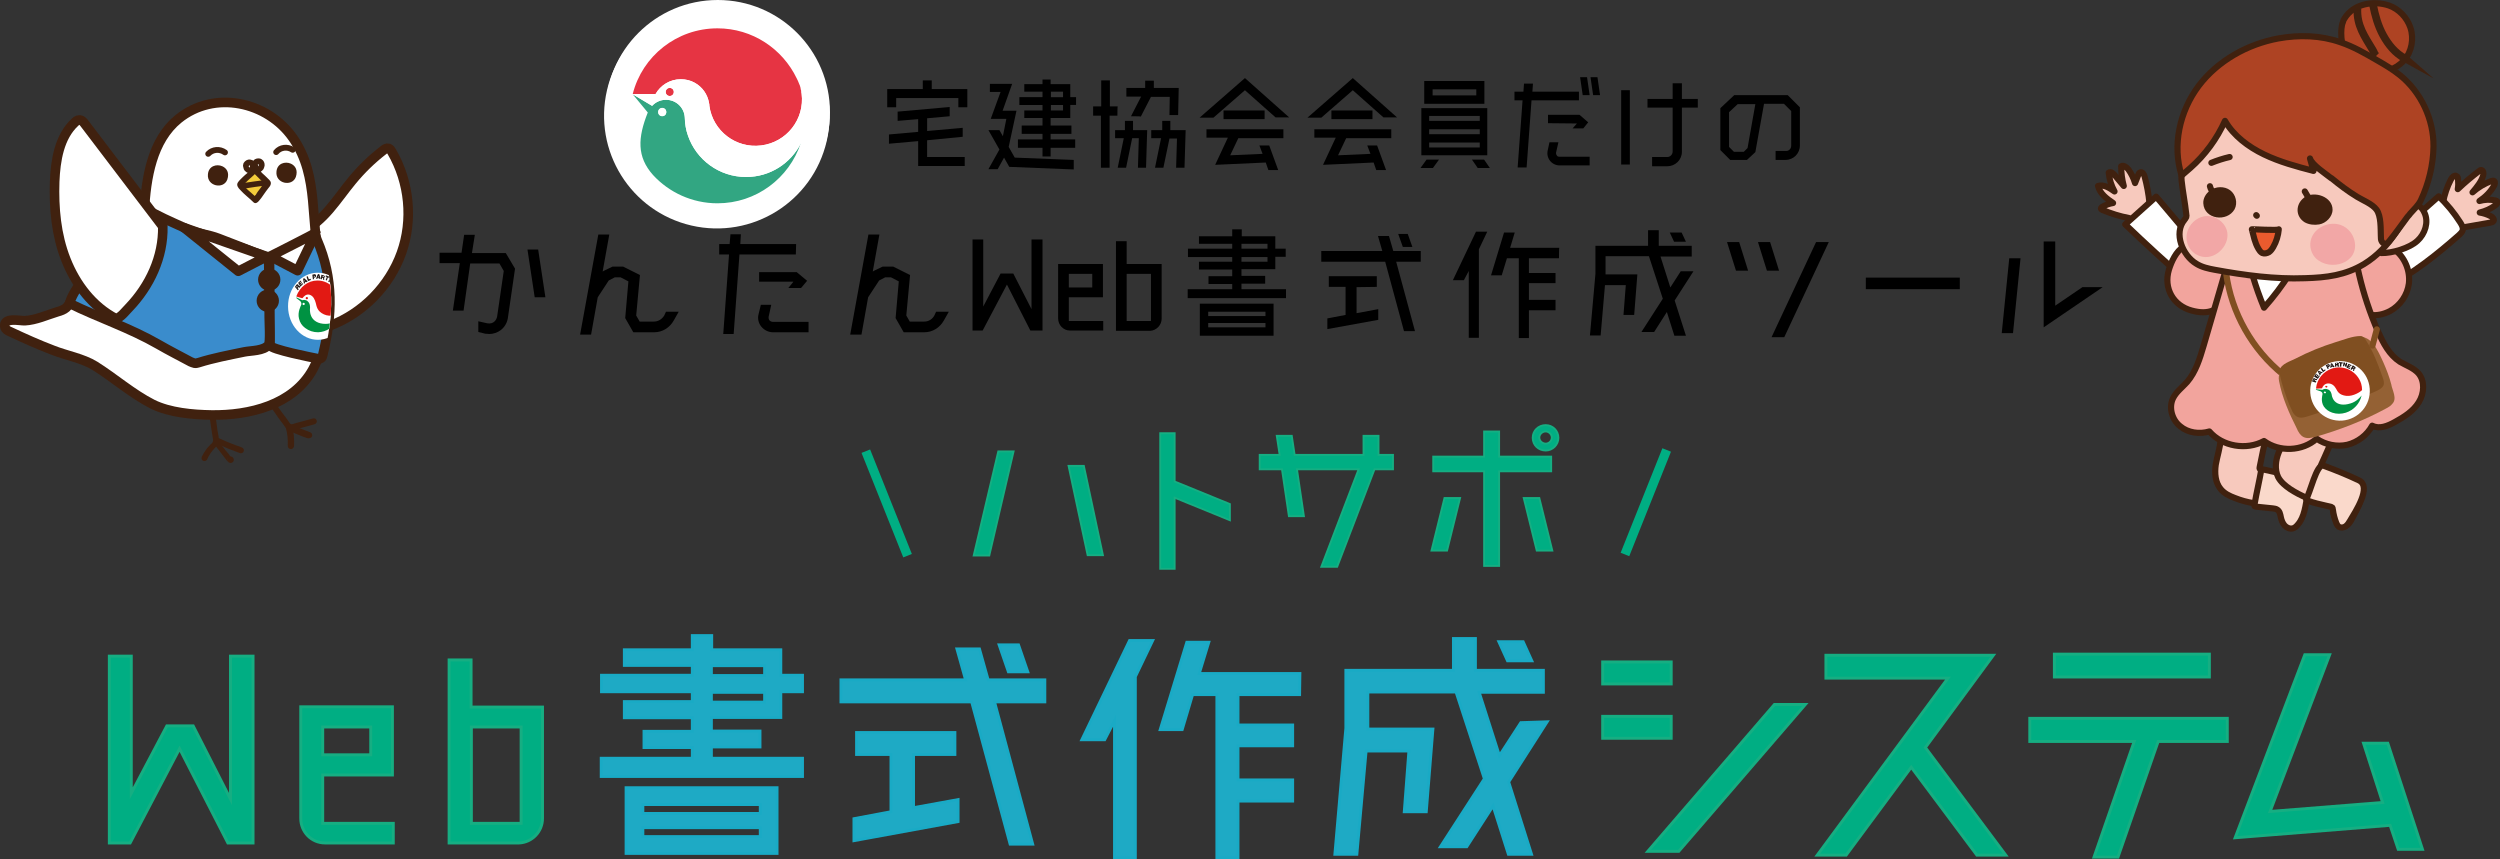 <?xml version="1.0" encoding="utf-8"?>
<!-- Generator: Adobe Illustrator 27.9.0, SVG Export Plug-In . SVG Version: 6.00 Build 0)  -->
<svg version="1.1" id="_イヤー_2" xmlns="http://www.w3.org/2000/svg" xmlns:xlink="http://www.w3.org/1999/xlink" x="0px"
	 y="0px" viewBox="0 0 864.5 297.1" style="enable-background:new 0 0 864.5 297.1;" xml:space="preserve">
<rect x="0" y="0" width="864.5" height="297.1" fill="#333333" stroke="none"/>
<style type="text/css">
	.st0{fill:#FFFFFF;stroke:#40210F;stroke-width:3.32;stroke-miterlimit:10;}
	.st1{fill:#F4CC3B;}
	.st2{fill:#40210F;}
	.st3{fill:#3A8CCC;stroke:#40210F;stroke-width:3.32;stroke-miterlimit:10;}
	.st4{fill:#40210F;stroke:#40210F;stroke-width:0.72;stroke-miterlimit:10;}
	.st5{fill:#FFFFFF;stroke:#40210F;stroke-width:3.32;stroke-linecap:round;stroke-linejoin:round;}
	.st6{fill:none;stroke:#40210F;stroke-width:2.02;stroke-linecap:round;stroke-linejoin:round;}
	.st7{clip-path:url(#SVGID_00000086686233948571003860000011588257703391811238_);}
	.st8{fill:#FFFFFF;}
	.st9{fill:#231815;}
	.st10{fill:none;}
	.st11{fill:#E21913;}
	.st12{fill:#009242;}
	.st13{fill:#F7C9BD;stroke:#40210F;stroke-width:2.13;stroke-linecap:round;stroke-linejoin:round;}
	.st14{fill:#FFFFFF;stroke:#40210F;stroke-width:2.13;stroke-linecap:round;stroke-linejoin:round;}
	.st15{fill:#FAD9CB;stroke:#40210F;stroke-width:2.13;stroke-linecap:round;stroke-linejoin:round;}
	.st16{fill:#F2A49D;stroke:#40210F;stroke-width:2.13;stroke-linecap:round;stroke-linejoin:round;}
	.st17{fill:#AE4323;stroke:#40210F;stroke-width:2.13;stroke-linecap:round;stroke-linejoin:round;}
	.st18{fill:none;stroke:#804F21;stroke-width:2.13;stroke-linecap:round;stroke-linejoin:round;}
	.st19{fill:none;stroke:#40210F;stroke-width:2.66;stroke-miterlimit:10;}
	.st20{fill:none;stroke:#40210F;stroke-width:2.13;stroke-linecap:round;stroke-linejoin:round;}
	.st21{fill:#F2A7A6;}
	.st22{fill:#EA5B2E;stroke:#40210F;stroke-width:2.13;stroke-linecap:round;stroke-linejoin:round;}
	.st23{fill:#946134;}
	.st24{fill:#804F21;}
	.st25{fill:#00AE83;stroke:#16AE82;stroke-width:1.01;stroke-miterlimit:10;}
	.st26{fill:#1EAAC5;stroke:#19AAC5;stroke-width:1.01;stroke-miterlimit:10;}
	.st27{fill:#E50012;}
	.st28{fill:#00A63C;}
	.st29{fill:#00AE83;}
	.st30{fill:#00AE83;stroke:#16AE82;stroke-width:0.64;stroke-miterlimit:10;}
	.st31{fill:#E63443;}
	.st32{fill:#32A682;}
</style>
<g id="design">
	<g>
		<g>
			<path class="st0" d="M114.2,112.6c11.3-4.3,20.5-13.7,24.6-25.1s2.8-24.5-3.3-35c-0.3-0.5-0.6-1-1.1-1.2
				c-0.7-0.2-1.3,0.2-1.9,0.7c-4,3.1-7.6,6.6-10.8,10.5c-5.3,6.4-9.7,14.1-17.3,17.5"/>
			<path class="st0" d="M111.1,92.1c-4.3-15.2-0.3-30.7-9.8-44.4C92.5,35.1,74.2,31,61.7,41.1c-9.1,7.4-11.2,20.3-11.8,32
				c-0.1,2.2-0.2,4.4-1,6.4c-1.7,4.3-6.2,6.6-10.1,9.2c-5.7,3.8-10.8,8.7-14,14.8c-0.5,1-1,2.1-1.9,2.9c-0.8,0.7-1.9,1.1-3,1.4
				c-3.6,1.1-7.5,2.9-11.3,3.1c-1.5,0.1-7.7-1.4-6.9,2.2c0.2,0.8,1,1.3,1.8,1.6c4.9,2.3,9.8,4.5,14.8,6.4c4.5,1.8,10.3,2.8,14.5,5.4
				c6.7,4.2,12.9,9.7,20,13.3c5.9,2.9,13.8,3.6,20.3,3.7c13,0.2,28.3-3.4,35.1-15.8C114,116.9,114.3,103.6,111.1,92.1L111.1,92.1z"
				/>
			<g>
				<path class="st1" d="M83.7,64.9c1.3,1.5,4.2,3.8,4.6,4.3c0.2,0.3,4-5.2,4.3-5.6c0.1-0.1,0.2-0.2,0.2-0.4c0-0.2-0.1-0.3-0.3-0.4
					c-1.3-1.1-2.4-2.3-3.6-3.5c-0.2-0.2-0.3-0.3-0.5-0.3c-0.6,0-1.9,1.5-2.5,2c-1,0.8-1.9,1.7-2.7,2.7
					C82.9,63.9,83.2,64.3,83.7,64.9L83.7,64.9z"/>
				<path class="st2" d="M83,65.6c1.4,1.6,3.1,2.8,4.6,4.3c0.7,0.7,1.4,0.2,1.9-0.4c0.6-0.7,1.1-1.3,1.6-2.1s1.1-1.5,1.6-2.2
					c0.3-0.4,0.8-0.9,0.9-1.4c0.3-1-0.4-1.5-1-2.1s-1.2-1.2-1.9-1.8c-0.6-0.6-1.2-1.4-1.9-1.7c-0.6-0.2-1.2,0-1.7,0.3
					c-0.5,0.4-1,0.9-1.5,1.3s-1.1,0.9-1.6,1.4c-0.6,0.6-1.4,1.3-1.8,2C81.7,64.1,82.4,65,83,65.6c0.3,0.4,1,0.4,1.4,0
					c0.4-0.4,0.3-1,0-1.4c-0.1-0.1-0.2-0.2-0.3-0.3c-0.1-0.2-0.1-0.4-0.2,0.1c-0.1,0.6,0,0.3,0.2,0.1c0.1-0.1,0.2-0.3,0.3-0.4
					c0.4-0.4,0.8-0.8,1.2-1.2c0.7-0.6,1.3-1.2,2-1.8c0.2-0.1,0.3-0.3,0.4-0.4c0.1,0,0,0,0.1-0.1c0,0,0.1,0,0.1-0.1c0.1,0,0.1,0,0,0
					l0.1,0c-0.4-0.1-0.5-0.1-0.3,0c0.1,0.1,0.2,0.2,0.3,0.3c0.2,0.2,0.5,0.5,0.7,0.7c0.5,0.5,0.9,0.9,1.4,1.4
					c0.2,0.2,0.4,0.4,0.7,0.6c0.1,0.1,0.3,0.2,0.4,0.4l0.1,0.1c0.2,0.2,0.1,0.1-0.1-0.2l0.1-0.5c-0.2,0.4-0.5,0.8-0.8,1.1
					c-0.4,0.6-0.8,1.2-1.3,1.8c-0.2,0.3-0.5,0.6-0.7,1c-0.1,0.2-0.2,0.3-0.3,0.5c-0.1,0.1-0.1,0.2-0.2,0.2c-0.2,0.2,0.1-0.2-0.1,0.1
					S88.2,68,88,68.2c-0.1,0.1-0.1,0.1-0.2,0.2s-0.1,0.1,0,0c0.2-0.1,0.4-0.3,0.7-0.1l0.4,0.2c-0.7-0.6-1.3-1.2-1.9-1.7
					c-0.9-0.8-1.9-1.6-2.7-2.6S82.1,64.6,83,65.6L83,65.6z"/>
			</g>
			<path class="st2" d="M92.1,62.2c-2.7,0.3-5.3,0.7-8,1.1c-0.5,0.1-0.8,0.7-0.7,1.2c0.2,0.6,0.7,0.8,1.2,0.7c2.5-0.4,5-0.8,7.4-1
				c0.5-0.1,1-0.4,1-1C93.1,62.7,92.7,62.2,92.1,62.2L92.1,62.2L92.1,62.2z"/>
			<path class="st2" d="M90,59.4c0.5-0.2,0.8-0.5,1.1-0.9c0.2-0.4,0.3-0.8,0.4-1.2c0.1-0.9-0.3-1.8-1-2.2c-0.7-0.5-1.7-0.4-2.4,0
				c-0.4,0.3-0.7,0.7-0.9,1.2c-0.1,0.2-0.1,0.5-0.1,0.7s0,0.5,0.1,0.7c0.1,0.2,0.2,0.5,0.3,0.7s0.3,0.4,0.5,0.6
				c0.3,0.2,0.5,0.4,0.8,0.5c0.2,0,0.3,0.1,0.5,0.1c0.1,0,0.2,0,0.3,0c0.3,0,0.5-0.1,0.7-0.3c0.2-0.2,0.3-0.5,0.3-0.7
				s-0.1-0.5-0.3-0.7c-0.2-0.2-0.4-0.3-0.7-0.3c-0.1,0-0.2,0-0.3,0l0.3,0c-0.1,0-0.2,0-0.2-0.1l0.2,0.1c-0.1,0-0.2-0.1-0.3-0.2
				l0.2,0.2c-0.1-0.1-0.2-0.2-0.3-0.3l0.2,0.2c-0.1-0.1-0.2-0.3-0.2-0.4l0.1,0.2c-0.1-0.1-0.1-0.3-0.1-0.4l0,0.3c0-0.1,0-0.2,0-0.4
				l0,0.3c0-0.1,0.1-0.2,0.1-0.3L89.1,57c0-0.1,0.1-0.2,0.2-0.3l-0.2,0.2c0.1-0.1,0.1-0.2,0.2-0.2l-0.2,0.2c0.1-0.1,0.2-0.1,0.3-0.2
				l-0.2,0.1c0.1,0,0.2-0.1,0.3-0.1l-0.3,0c0.1,0,0.2,0,0.3,0l-0.3,0c0.1,0,0.2,0,0.3,0.1l-0.2-0.1c0.1,0,0.2,0.1,0.2,0.2l-0.2-0.2
				c0.1,0.1,0.1,0.1,0.2,0.2l-0.2-0.2c0.1,0.1,0.1,0.2,0.2,0.3l-0.1-0.2c0.1,0.1,0.1,0.2,0.1,0.4l0-0.3c0,0.2,0,0.3,0,0.5l0-0.3
				c0,0.2-0.1,0.3-0.1,0.5l0.1-0.2c-0.1,0.1-0.1,0.2-0.2,0.3l0.2-0.2c-0.1,0.1-0.1,0.1-0.2,0.2l0.2-0.2c-0.1,0-0.1,0.1-0.2,0.1
				l0.2-0.1c0,0-0.1,0-0.1,0c-0.2,0.1-0.4,0.2-0.6,0.5c-0.1,0.2-0.2,0.5-0.1,0.8s0.2,0.5,0.4,0.6S89.8,59.5,90,59.4L90,59.4L90,59.4
				z"/>
			<path class="st2" d="M86.4,57.9c-0.1,0-0.1,0-0.2,0L86.4,57.9c0,0-0.1,0-0.2,0L86.4,57.9c0,0-0.1,0-0.2,0L86.4,57.9
				c-0.1,0-0.2,0-0.3-0.1L86.4,57.9c-0.2-0.1-0.3-0.1-0.4-0.2l0.2,0.2c-0.1-0.1-0.2-0.2-0.2-0.4l0.1,0.2c-0.1-0.1-0.1-0.2-0.1-0.4
				l0,0.3c0-0.1,0-0.2,0-0.3l0,0.3c0-0.1,0-0.2,0.1-0.3l-0.1,0.2c0-0.1,0.1-0.2,0.2-0.3l-0.2,0.2c0.1-0.1,0.2-0.2,0.2-0.2L86,57.3
				c0.1-0.1,0.2-0.1,0.3-0.2l-0.2,0.1c0.1,0,0.2-0.1,0.3-0.1l-0.3,0c0.1,0,0.2,0,0.3,0l-0.3,0c0.1,0,0.2,0,0.3,0.1l-0.2-0.1
				c0.1,0,0.2,0.1,0.2,0.1l-0.2-0.2c0.1,0.1,0.1,0.1,0.2,0.2l-0.2-0.2c0.1,0.1,0.1,0.2,0.2,0.3l-0.1-0.2c0.1,0.1,0.1,0.3,0.1,0.4
				l0-0.3c0,0.2,0,0.3,0,0.5l0-0.3C86.5,57.7,86.4,57.8,86.4,57.9l0.1-0.2c-0.1,0.1-0.1,0.2-0.2,0.3L86.4,57.9c0,0-0.1,0.1-0.1,0.1
				L86.4,57.9C86.4,57.9,86.3,57.9,86.4,57.9c-0.5,0.3-0.7,1-0.4,1.4c0.3,0.5,0.9,0.6,1.3,0.3c0.8-0.4,1.1-1.3,1.2-2.1
				c0-0.4-0.1-0.8-0.3-1.2c-0.2-0.4-0.5-0.7-0.9-0.9c-0.5-0.2-0.9-0.3-1.5-0.2c-0.4,0.1-0.8,0.3-1.1,0.6s-0.6,0.7-0.6,1.1
				c-0.1,0.3-0.1,0.5,0,0.8s0.1,0.5,0.2,0.8c0.2,0.5,0.6,0.8,1,1.1c0.5,0.3,1.1,0.4,1.6,0.2c0.2-0.1,0.4-0.2,0.6-0.5
				c0.1-0.2,0.2-0.5,0.1-0.8s-0.2-0.5-0.4-0.6S86.7,57.8,86.4,57.9L86.4,57.9L86.4,57.9z"/>
			<path class="st2" d="M72.6,145l0.6,4.1l0.3,1.9c0.1,0.5,0.3,1.2,0.1,1.7c-0.1,0.5-0.6,0.8-0.9,1.1c-0.4,0.4-0.7,0.8-1.1,1.2
				c-0.7,0.9-1.3,1.9-1.8,2.9c-0.2,0.5-0.2,1.1,0.4,1.4c0.4,0.3,1.2,0.1,1.4-0.4c0.5-1.1,1.1-2.1,1.9-3.1s1.9-1.7,2.1-2.9
				c0.3-1.3-0.2-2.8-0.4-4.1l-0.6-4.5c-0.1-0.6-0.8-0.9-1.3-0.7C72.7,143.9,72.5,144.4,72.6,145L72.6,145L72.6,145z"/>
			<path class="st2" d="M74.8,153.4c2.7,1.2,5.4,2.3,8.2,3.3c0.5,0.2,1.2-0.2,1.3-0.7c0.2-0.6-0.2-1.1-0.7-1.3
				c-2.6-0.9-5.2-1.9-7.7-3.1c-0.5-0.2-1.1-0.1-1.4,0.4C74.2,152.4,74.3,153.1,74.8,153.4L74.8,153.4L74.8,153.4z"/>
			<path class="st2" d="M74.7,154.4l3,3.9l0.7,0.9c0.3,0.4,0.7,0.9,1.3,0.9c0.8,0,1.3-0.7,1.1-1.4s-1-1.1-1.7-0.7
				c-0.5,0.3-0.7,1-0.4,1.4s0.9,0.7,1.4,0.4l0,0l-0.8,0.1h0l-0.5-0.3l-0.3-0.6l0.1-0.5l0,0l0.4-0.4l0,0l0.5-0.1
				c0.5,0.3,0.6,0.3,0.4,0.1l-0.1-0.2l-0.3-0.3l-0.5-0.7l-1.1-1.3l-2.1-2.7c-0.3-0.4-1.1-0.4-1.5,0C74.2,153.4,74.3,154,74.7,154.4
				L74.7,154.4L74.7,154.4z"/>
			<path class="st2" d="M93.3,140.3c1,1.4,2,2.7,2.9,4.1c0.5,0.7,1,1.4,1.5,2s0.9,1.4,1.5,2s1.2,0.6,2,0.4c0.8-0.2,1.7-0.4,2.5-0.7
				l5.1-1.4c1.3-0.4,0.8-2.4-0.6-2l-4,1.1l-1.9,0.5c-0.6,0.2-1.4,0.5-2,0.5l0.5,0.1c-0.5-0.2-1-1.2-1.3-1.6c-0.5-0.7-1-1.4-1.5-2
				c-1-1.4-2-2.7-2.9-4.1C94.3,138.2,92.5,139.2,93.3,140.3L93.3,140.3L93.3,140.3z"/>
			<path class="st2" d="M98.8,147.8c0.6,2.1,0.8,4.2,0.7,6.4c0,0.6,0.5,1.1,1.1,1.1c0.6,0,1-0.5,1.1-1.1c0.1-2.4-0.1-4.7-0.7-7
				c-0.1-0.5-0.8-0.9-1.3-0.7S98.7,147.3,98.8,147.8L98.8,147.8L98.8,147.8z"/>
			<path class="st2" d="M100,149c1.6,0.7,3.2,1.4,4.8,2c0.4,0.1,0.8,0.3,1.1,0.4c0.6,0.2,1.2,0.3,1.7-0.1s0.5-1.2,0-1.6
				c-0.3-0.3-0.7-0.4-1.1-0.3c-0.4,0.1-0.6,0.4-0.8,0.8c-0.2,0.5,0.2,1.2,0.7,1.3c0.6,0.1,1.1-0.2,1.3-0.7v0l-0.7,0.7h-0.5l-0.5-0.3
				L106,151l-0.1-0.8v0l0.3-0.5l-0.1,0l0.5-0.3c0.4,0,0.4,0,0.2-0.1c-0.1,0-0.2-0.1-0.2-0.1c-0.1,0-0.2-0.1-0.3-0.1
				c-0.3-0.1-0.5-0.2-0.8-0.3c-0.5-0.2-1-0.4-1.5-0.6c-1-0.4-1.9-0.8-2.8-1.2c-0.5-0.2-1.2-0.1-1.4,0.4C99.4,148,99.5,148.7,100,149
				L100,149L100,149z"/>
			<path class="st3" d="M109.7,83.1c-0.1-0.3-0.3-0.6-0.4-0.9c-3,0.6-6.3,3.4-9.2,4.6c-2.3,0.9-4.6,1.9-6.9,2.8l0.2,29.8
				c0,1.4,14.9,4.3,16.4,4.6c0.4,0.1,0.8,0.2,1.2-0.1c0.4-0.2,0.5-0.7,0.6-1.1C115,109,115.4,96.3,109.7,83.1L109.7,83.1z"/>
			<path class="st3" d="M63.6,78.7c0.6,0.3,1.2,0.5,1.7,0.8c3.3,1.3,6.8,1.6,10.2,2.9c5.8,2.2,11.6,4.5,17.4,6.8
				c0.1,6.9,0.2,13.7,0.2,20.6c0,1.3,0.4,8.5-0.2,9.4c-1.6,2.2-6.1,2-8.5,2.5c-5.3,1.1-10.6,2.1-15.7,3.7c-0.5,0.1-0.9,0.3-1.4,0.2
				c-0.5-0.1-0.9-0.3-1.4-0.5c-3.7-2-7.3-3.8-11.1-6c-9.9-5.7-20.6-9.2-30.8-14.2c2.5-7.5,8.8-11.9,15-16.3
				c6.8-4.8,10.7-7.9,11.4-16.4C54.5,74.7,59,76.6,63.6,78.7L63.6,78.7z"/>
			<circle class="st4" cx="93.1" cy="96.7" r="3.5"/>
			<circle class="st4" cx="92.6" cy="104" r="3.5"/>
			<path class="st5" d="M109.2,80.5l-6.3,13.1l-9.5-5C92.8,89,109.2,80.6,109.2,80.5L109.2,80.5z"/>
			<path class="st5" d="M63.6,78.7l18.8,15.1l9.9-5.1C92.9,89,63.6,78.7,63.6,78.7z"/>
			<path class="st6" d="M101.2,51.8c-1.8-1.2-4.3-0.9-5.7,0.8"/>
			<path class="st6" d="M72,53.2c1.5-1.6,4-1.8,5.8-0.5"/>
			<path class="st2" d="M100.6,56.6c-2-0.9-4.8-0.1-5,2.8c-0.4,4.1,5.4,5.3,6.7,1.8C103.1,58.8,102.1,57.3,100.6,56.6L100.6,56.6z"
				/>
			<path class="st2" d="M76.9,57.5c-2-0.9-4.8-0.1-5,2.8c-0.4,4.1,5.4,5.3,6.7,1.8C79.4,59.7,78.4,58.2,76.9,57.5L76.9,57.5z"/>
			<path class="st0" d="M56.3,78.3l-27-35.5c-0.5-0.7-1.1-1.4-2-1.3c-0.5,0-1,0.4-1.4,0.8c-5.4,5-6.7,13.1-7,20.5
				c-0.3,9.1,0.5,18.4,3.9,27S32,106,40.1,110.2c1.8-0.5,3.1-2.4,4.4-3.7C51.8,98.9,56.5,88.9,56.3,78.3L56.3,78.3z"/>
			<g>
				<defs>
					<path id="SVGID_1_" d="M110.1,83.2c-0.1-0.3-0.3-0.6-0.4-0.9c-3,0.6-6.3,3.4-9.2,4.6c-2.3,0.9-4.6,1.9-6.9,2.8l0.2,29.8
						c0,1.4,14.9,4.3,16.4,4.6c0.4,0.1,0.8,0.2,1.2-0.1c0.4-0.2,0.5-0.7,0.6-1.1C115.4,109.1,115.9,96.4,110.1,83.2L110.1,83.2z"/>
				</defs>
				<clipPath id="SVGID_00000019636887066566172930000000062269495434967957_">
					<use xlink:href="#SVGID_1_"  style="overflow:visible;"/>
				</clipPath>
				<g style="clip-path:url(#SVGID_00000019636887066566172930000000062269495434967957_);">
					<g>
						
							<ellipse transform="matrix(1 -8.377482e-03 8.377482e-03 1 -0.883 0.924)" class="st8" cx="109.9" cy="105.9" rx="10.3" ry="11.6"/>
						
							<ellipse transform="matrix(1 -8.377482e-03 8.377482e-03 1 -0.883 0.924)" class="st8" cx="109.9" cy="105.9" rx="8" ry="9"/>
						<path class="st9" d="M102.5,99.2l0.1-0.2c0.1-0.2,0.2-0.2,0.2-0.1c0.1,0.1,0,0.2,0,0.3l-0.2,0.2L102.5,99.2L102.5,99.2z
							 M103,100.4l0.3-0.4l-0.4-0.4l0.2-0.2c0.1-0.2,0.2-0.1,0.3,0c0.1,0.1,0.1,0.1,0.2,0.1l0.3-0.4c-0.1,0-0.2-0.1-0.3-0.2
							c-0.2-0.1-0.3-0.2-0.4-0.1c0.1-0.2,0-0.3-0.1-0.4c-0.2-0.2-0.5-0.1-0.6,0.1l-0.5,0.7L103,100.4L103,100.4z"/>
						<path class="st9" d="M103.1,97.8L104,97l0.2,0.3l-0.6,0.5l0.1,0.2l0.5-0.5l0.2,0.3l-0.5,0.5l0.1,0.2l0.6-0.6l0.2,0.3l-0.9,0.9
							L103.1,97.8L103.1,97.8z"/>
						<path class="st9" d="M105.3,97.3l-0.1-0.5l0,0l0.3,0.4L105.3,97.3z M105.1,98.1l0.4-0.2l-0.1-0.2l0.4-0.3l0.2,0.2l0.4-0.3
							l-1.2-1.1l-0.4,0.2L105.1,98.1L105.1,98.1z"/>
						<path class="st9" d="M106,95.7l0.4-0.2l0.4,1.1l0.6-0.2l0.1,0.4l-1,0.4L106,95.7L106,95.7z"/>
						<path class="st9" d="M108.5,95.4l0.2,0c0.1,0,0.2,0,0.2,0.1c0,0.2-0.1,0.2-0.2,0.2l-0.2,0C108.6,95.7,108.5,95.4,108.5,95.4z
							 M108.2,96.6l0.4-0.1l-0.1-0.5l0.3,0c0.3-0.1,0.5-0.3,0.5-0.7c0-0.2-0.2-0.5-0.6-0.5L108,95L108.2,96.6L108.2,96.6z"/>
						<path class="st9" d="M109.9,95.9l0.2-0.5l0,0l0.1,0.5L109.9,95.9L109.9,95.9z M109.3,96.4h0.4l0.1-0.2h0.5l0.1,0.2h0.5
							l-0.5-1.6h-0.4C109.8,94.8,109.3,96.4,109.3,96.4z"/>
						<path class="st9" d="M111.6,95.4l0.2,0.1c0.2,0,0.2,0.1,0.2,0.2c0,0.1-0.1,0.1-0.2,0.1l-0.2-0.1
							C111.5,95.7,111.6,95.4,111.6,95.4z M110.9,96.5l0.4,0.1l0.1-0.6l0.2,0.1c0.2,0,0.2,0.2,0.1,0.4c0,0.1,0,0.2,0,0.2l0.4,0.1
							c0-0.1,0-0.3,0-0.3c0-0.2,0-0.4-0.1-0.4c0.2,0,0.2-0.2,0.3-0.3c0.1-0.3-0.1-0.5-0.4-0.6l-0.8-0.2
							C111.2,94.9,110.9,96.5,110.9,96.5z"/>
						<path class="st9" d="M113,95.8l-0.4-0.2l0.1-0.4l1.2,0.5l-0.1,0.4l-0.4-0.2l-0.4,1.1l-0.4-0.2C112.6,97,113,95.8,113,95.8z"/>
						<path class="st9" d="M114.2,95.9l0.4,0.3l0,1l0,0l0.4-0.8l0.4,0.2l-0.7,1.4l-0.4-0.2v-1l0,0l-0.4,0.8l-0.4-0.2L114.2,95.9
							L114.2,95.9z"/>
						<path class="st9" d="M115.7,96.9l0.9,0.9l-0.2,0.3l-0.6-0.5l-0.1,0.2l0.5,0.5l-0.2,0.3l-0.5-0.5l-0.1,0.2l0.6,0.6l-0.2,0.3
							l-0.9-0.9C114.7,98.2,115.7,97,115.7,96.9z"/>
						<path class="st9" d="M116.9,98.8l0.1,0.2c0.1,0.2,0.1,0.2,0,0.3c-0.1,0.1-0.2,0-0.2-0.1l-0.2-0.2L116.9,98.8L116.9,98.8z
							 M115.8,99.2l0.3,0.4l0.4-0.4l0.2,0.2c0.1,0.2,0,0.3-0.1,0.4c-0.1,0.1-0.1,0.1-0.2,0.2l0.3,0.4c0-0.1,0.2-0.2,0.2-0.3
							c0.1-0.2,0.2-0.3,0.1-0.4c0.1,0.1,0.3,0,0.4-0.1c0.2-0.2,0.2-0.5,0-0.7l-0.6-0.7L115.8,99.2L115.8,99.2z"/>
						
							<ellipse transform="matrix(1 -8.377482e-03 8.377482e-03 1 -0.883 0.924)" class="st10" cx="109.9" cy="105.9" rx="8.4" ry="9.4"/>
						<path class="st11" d="M102.5,102.4c1.2-3.2,4-5.4,7.3-5.4c4.4,0,8,4,8.1,8.9c0,0.8-0.1,1.6-0.2,2.3c0,0.1-0.1,0.2-0.1,0.2
							c-0.5,0.3-3.3,1.4-5.6,0.3c-2.4-1.1-2.5-2.8-2.8-3.9s-0.8-2.5-2.2-2.9c-1.2-0.3-2,0.7-2.3,1.1v0c-0.1,0.1-0.2,0.1-0.2,0.1
							h-0.1l-1.7-0.5l0,0C102.5,102.6,102.5,102.5,102.5,102.4L102.5,102.4L102.5,102.4z M106.1,102.7c-0.2,0-0.4,0.2-0.4,0.4
							s0.2,0.4,0.4,0.4s0.4-0.2,0.4-0.4S106.3,102.7,106.1,102.7z"/>
						<path class="st12" d="M116.8,110.4c-1.4,2.7-3.9,4.4-6.8,4.5c-1.7,0-3.2-0.5-4.5-1.5c-1.1-0.8-1.8-1.9-2.1-3.2
							c-0.6-2.3,0.7-4.6,0.7-4.6c0.4-0.9-0.3-1.5-0.3-1.5l-1.3-1c-0.1-0.1,0-0.2,0-0.2c0.1-0.1,0.2,0,0.2,0l1.8,0.9h0.1
							c1.1-0.3,1.7,0.3,1.7,0.3c1.1,0.8,0.9,2.5,0.9,2.5s-0.2,1.3,0.4,2.7c0.7,1.6,2.4,2.7,5,2.7c2.2,0,3.8-1.2,4.3-1.7l0,0l0,0
							c0,0,0.1,0,0.1,0C116.8,110.2,116.8,110.3,116.8,110.4C116.8,110.4,116.8,110.4,116.8,110.4L116.8,110.4z M105,104.7
							c-0.2,0-0.4,0.2-0.4,0.4s0.2,0.4,0.4,0.4s0.4-0.2,0.4-0.4S105.2,104.7,105,104.7z"/>
						
							<ellipse transform="matrix(1 -8.377482e-03 8.377482e-03 1 -0.883 0.924)" class="st10" cx="109.9" cy="105.9" rx="9.9" ry="11.2"/>
					</g>
				</g>
			</g>
		</g>
		<g>
			<path class="st13" d="M736.2,75.4c-3.2-0.6-6.3-1.6-9.2-2.8c-0.2-0.1-0.5-0.3-0.5-0.5c0-0.2,0.2-0.4,0.5-0.6
				c1.1-0.6,2.4-1.1,3.7-1.3c-2.2-1.5-4.6-3.3-5.2-5.9c2-0.6,4,0.7,5.7,1.9c-1.1-2-1.8-4.2-2-6.5c0.7-0.5,1.5,0.2,2.1,0.9l3.1,3.7
				c-0.6-2.2-0.9-4.5-0.9-6.8c0.8-0.5,1.9,0.3,2.5,1.1c1,1.4,1.8,3,2.3,4.7l1.1-2.8c0.2-0.4,0.3-0.8,0.7-0.9
				c0.7-0.3,1.3,0.7,1.5,1.4c0.8,3,1.4,6.1,1.7,9.3"/>
			<path class="st14" d="M756.2,97.1c-7.2-6.3-14.3-12.8-21.3-19.5l10.7-9.6c5.4,6.4,10.8,12.8,16.3,19.2"/>
			<path class="st13" d="M767.9,152c-0.2,2.9-1.2,5.8-1.7,8.7c-0.4,2.9-0.2,6.1,1.7,8.4c1.2,1.5,3,2.4,4.9,3.1
				c4.2,1.7,8.6,2.3,13.1,2.3c3.2,0,2.3,0.2,3.5,2.8c1.6,3.4,5,5.6,6.4,0.8c1-3.7,3.7-11.4-1.2-13.6c-1.3-0.6-2.8-0.6-4.3-0.7
				c-2.8-0.2-5.6-0.7-8.4-1.4c-0.2-0.1-0.4-0.1-0.5-0.3c-0.1-0.2,0-0.4,0-0.6c0.9-4,1.3-7.8,3-11.7"/>
			<path class="st15" d="M793.6,165.1c3.7,1.1,5,1.9,4.3,6.1c-0.6,3.4-1,7.6-3.3,10.2c-0.5,0.6-1,1.1-1.7,1.3c-1,0.3-2.2-0.2-2.9-1
				c-0.7-0.8-1.1-1.9-1.3-2.9c-0.2-1-0.4-2.1-1.3-2.6c-0.4-0.3-1-0.3-1.5-0.4l-5.8-0.6c-0.2,0-0.4-0.1-0.5-0.2
				c-0.1-0.1-0.1-0.3,0-0.5c0.7-4.1,1.7-8.2,2.4-12.3c3.9,0.8,7.8,1.7,11.6,2.8L793.6,165.1L793.6,165.1z"/>
			<path class="st13" d="M791.5,148.3c-0.9,2.8-2.4,5.4-3.5,8.1s-1.5,5.9-0.2,8.6c0.9,1.7,2.5,3,4.1,4.1c3.8,2.5,7.9,4.1,12.3,5.1
				c3.1,0.7,2.2,0.6,2.8,3.5c0.8,3.7,3.7,6.5,6.1,2.1c1.8-3.4,6-10.3,1.8-13.5c-1.2-0.9-2.6-1.2-4-1.6c-2.7-0.8-5.4-1.9-7.9-3.2
				c-0.2-0.1-0.3-0.2-0.4-0.4c-0.1-0.2,0-0.4,0.1-0.5c1.8-3.7,2.9-7.4,5.5-10.7"/>
			<path class="st13" d="M845.1,70.8c-0.3,0-0.4-0.4-0.3-0.8c0.5-2.7,1.4-5.4,2.7-7.9c0.4-0.8,1.3-1.7,2-1.2
				c0.4,0.2,0.5,0.7,0.5,1.2c0.1,1.1,0.1,2.2-0.1,3.3c2.3-2.2,4.8-4.3,7.3-6.2c0.2-0.2,0.5-0.4,0.8-0.4c0.7,0,0.9,1.1,0.7,1.8
				c-0.6,2.2-2.2,4.1-3.7,5.9c1.9-1.7,4.1-3,6.5-3.9c0.3-0.1,0.8-0.2,1,0c0.4,0.3,0.2,1,0,1.5c-1.2,2.2-3,4-5.1,5.4
				c1.8-0.5,3.6-0.6,5.4-0.2c0.2,0.1,0.5,0.1,0.7,0.3c0.3,0.4-0.1,1.1-0.6,1.4c-1.6,1.2-3.4,2-5.4,2.5c1.3,0.2,2.5,0.6,3.7,1.2
				c0.7,0.3,1.4,1.1,1.1,1.7c-0.2,0.4-0.7,0.5-1.2,0.6l-12,2.1l1-0.9"/>
			<path class="st14" d="M824.7,84.8c6.1-5.7,12.3-11.4,18.6-16.9c2.9,2.7,5.4,5.8,7.5,9.1c0.5,0.8,1,1.7,0.8,2.6
				c-0.2,0.7-0.8,1.2-1.3,1.7c-7.5,6.6-15.8,13.3-24.7,17.7c-0.2,0.1-0.5,0.2-0.6,0s0.2-0.4,0.2-0.2"/>
			<path class="st16" d="M815.2,85.6c3.8-2.3,9.1-2,12.7,0.6s5.6,7.3,5.1,11.8c-0.5,4-3,7.7-6.6,9.6c-9,4.6-16.3-3-16.6-11.7
				C809.6,91.7,811.5,87.8,815.2,85.6z"/>
			<path class="st16" d="M750,93.3c0.9-2.9,2.5-6.4,5.1-8c2.5-1.5,5.5-2.4,8.3-1.9c1.8,0.3,3.4,1.2,4.9,2.2c1.3,0.8,2.5,1.8,3.4,3.1
				c3.2,4.3,1.8,10-1.1,14c-3.4,4.6-6.8,6.3-12.7,4.7C751.5,105.7,748.1,99.7,750,93.3z"/>
			<path class="st16" d="M771.1,88.4l-9.1,31.2c-1.3,4.4-2.7,9-5.7,12.5c-1.7,1.9-3.8,3.4-4.9,5.7c-1.5,3.2-0.3,7.4,2.5,9.6
				c2.7,2.3,6.7,2.8,10.1,1.8c4.5,5.2,12.8,6.6,18.9,3.3c5.3,3.9,13.3,3.6,18.2-0.8c3,2.1,7,2.9,10.6,2.1c3.6-0.9,6.8-3.3,8.6-6.6
				c2.5,1.3,5.4,0.1,7.9-1.3c3.1-1.7,6.3-3.7,8.2-6.8c1.9-3,2.2-7.3-0.1-10c-1.7-1.9-4.2-2.7-6.4-4c-3.7-2.4-5.8-6.5-7.6-10.5
				c-5.5-12.6-8.7-26.2-9.4-40c0-0.3,0-0.7,0.3-0.7s0.3,0.6,0.1,0.4"/>
			<path class="st14" d="M779,95.4c1.1,3.7,2.4,7.4,3.9,11c3.3-3.7,6.3-7.7,9-11.9"/>
			<path class="st13" d="M826.6,77.9c0.3-2.7,2-5.2,4.4-6.5c1.5-0.8,3.3-1.2,4.9-0.5c1.2,0.5,2,1.5,2.5,2.7c1.5,3.2,0.2,7.3-2.5,9.7
				c-2.7,2.5-8.7,4.3-12.4,4.2"/>
			<path class="st17" d="M810.8,6.3c3.1-5,9.9-6.2,15.3-4.4c3.4,1.2,6.2,4.1,7.4,7.6c1.3,3.8,0.5,8.4-2.2,11.4
				c-5.9,6.5-15.8,4.1-20.3-2.7c-1.4-2.2-1.9-8.2-0.8-10.6C810.3,7.1,810.5,6.7,810.8,6.3L810.8,6.3z"/>
			<path class="st18" d="M769.8,94.5c1.8,13.6,9,26.4,19.7,35"/>
			<path class="st13" d="M765.9,93.3c-2.2-0.4-4.5-0.9-6.4-2.1c-4.7-2.8-8-10.5-4.1-15.2c0.2-0.3,0.5-0.6,0.6-0.9
				c0.1-0.3,0.1-0.7,0-1.1c-0.4-3.8-1.2-7.7-1.6-11.5c-0.3-2.7,0.6-5.5,0.9-8.1c0.8-7.2,3.2-14.3,7.6-20.2
				c5-6.6,12.3-11.3,20.3-13.5c8-2.2,16.5-2,24.5,0.2c11.4,3.1,22,10.5,27.1,21.1c3.7,7.7,4,16.8,0.8,24.7c-4,9.5-9,19-18.1,24.6
				c-6.5,3.9-13,4.7-20.4,4.9C786.7,96.6,776.2,95.2,765.9,93.3L765.9,93.3z"/>
			<path class="st17" d="M833.5,73.8c-0.3,0.4-0.6,0.8-1,1.2c-2.1,2.8-4.1,5.7-6.4,8.5c-0.3,0.3-0.6,0.7-1,0.8
				c-0.6,0.2-1.2-0.3-1.5-0.8s-0.3-1.2-0.3-1.8c-0.1-2.7,0.1-7-1.5-9.2c-1.5-2-4.7-3.2-6.8-4.5c-3.1-1.9-6-4.1-8.8-6.4l-0.1,0
				c-1.7-1.4-6.7-4.6-7.3-6.8l1.2,4.3c-5.8-1.5-11.7-3.1-17.1-5.7c-5.4-2.6-10.5-6.4-13.5-11.6c-2.8,6.2-6.9,11.8-12,16.3
				c-1.1,1-1.9,1.6-3,2.6c-3.3-10.4-0.7-22.2,5.9-31c6.6-8.7,16.8-14.4,27.5-16.4c7.2-1.3,14.7-1.1,21.5,1.3
				c4.5,1.5,8.6,3.9,12.6,6.2c2.8,1.6,5.5,3.2,8,5.2c7.3,5.9,11.7,15.3,11.6,24.7c-0.1,6.4-1.7,12.9-4.4,18.6
				C836.2,71.1,834.8,72.3,833.5,73.8L833.5,73.8z"/>
			<path class="st19" d="M820.6,1.7c0.7,3.6,1.7,7.2,3.5,10.5s4.2,6.2,7.5,8l-0.8-0.7"/>
			<path class="st19" d="M815.2,2.9c-0.3,5.9,2.5,9.7,5.3,14.4c0.6,1,0.4,1.2,1.2,2"/>
			<path class="st20" d="M764.7,56.3c2-0.8,4.1-1.5,6.3-2"/>
			<path class="st2" d="M772.7,72.4c-2.6,4.5-10.5,3.5-10.8-2.1c-0.1-1.7,0.9-3.4,2.3-4.4c2-1.5,5-1.6,7-0.1
				C773.1,67.2,773.9,70.2,772.7,72.4z"/>
			<path class="st17" d="M764.2,64.4c0.2,0.9,0.7,1.7,1.3,2.4"/>
			<path class="st2" d="M796.9,68.2c3.4-2.3,9.7-0.2,9.7,4.3c0,2.5-2.3,4.7-4.6,5.1c-1.7,0.3-3.5,0.1-5-0.7c-3.3-2-3.3-6.3-0.2-8.6
				C796.8,68.3,796.9,68.2,796.9,68.2L796.9,68.2z"/>
			<path class="st17" d="M780.2,74.4l0.2,0.2"/>
			<path class="st21" d="M756.6,79.5c1-2.7,3.8-4.8,6.7-4.8s5.8,2,6.7,4.8c1.5,4.8-3.4,10.2-8.3,9.3C757.3,88,755,83.5,756.6,79.5
				L756.6,79.5z"/>
			<path class="st21" d="M814.2,83.3c-0.6-2.9-3-5.3-5.9-5.8c-4-0.7-8.5,1.7-9.3,5.9c-0.4,2.1,0.3,4.4,1.8,5.9
				C805.8,94.1,815.9,91,814.2,83.3L814.2,83.3z"/>
			<path class="st22" d="M788,79.3c-0.2,2.1-0.8,4.2-1.9,6.1c-0.4,0.7-0.9,1.4-1.5,1.8c-0.7,0.4-1.6,0.6-2.3,0.3
				c-0.6-0.3-1-0.9-1.3-1.4c-1.4-2.4-1.6-4.3-2.3-6.8C778.6,79.2,788,79.8,788,79.3L788,79.3z"/>
			<path class="st15" d="M803.4,161c4.1,1.5,8.3,3.2,12.3,5.1c4.6,2.2-1.3,11-3,13.9c-0.4,0.7-0.9,1.5-1.6,2
				c-0.7,0.5-1.7,0.6-2.4,0.1c-0.4-0.3-0.6-0.8-0.8-1.2c-0.6-1.5-1-3.1-1.2-4.7c0-0.3-0.1-0.5-0.2-0.7c-0.2-0.2-0.4-0.2-0.7-0.3
				c-0.7-0.2-8.9-1.8-8.3-2.7C798.7,170.9,801.1,160.2,803.4,161L803.4,161z"/>
			<path class="st23" d="M827.2,139.7c-0.5,0.7-1.3,1.1-2,1.5c-7.7,4.2-15.9,7.4-24.3,9.8c-1.5,0.4-3.1,0.8-4.4,0.1
				c-1.1-0.6-1.8-1.8-2.3-3c-2.6-5.2-5-10.5-6.1-16.3c-0.5-2.7,0.7-3.6,2.9-5.1s4.6-2.8,7.1-3.9c5-2.2,10.1-4.1,15.3-5.7
				c1.4-0.4,2.9-0.8,4.3-0.4c1.2,0.4,2.2,1.3,3,2.3c1.5,1.9,2.5,4.2,3.5,6.4c1.1,2.5,2,4.8,2.7,7.5
				C827.2,134.9,829.1,137.9,827.2,139.7L827.2,139.7z"/>
			<path class="st24" d="M792.8,142.5c1,1.7,2.2,2.4,4.8,1.6c7.4-2.3,14.8-4.8,21.9-7.9c1.3-0.6,4.1-1.5,4.7-2.9
				c0.4-0.9,0-2-0.3-2.9c-1.6-4.4-3.2-8.9-5.8-12.8c-0.4-0.7-1-1.4-1.8-1.4c-2.9,0-5.8,1.3-8.6,2.1c-4.8,1.5-9.5,3.4-13.9,5.7
				c-1.7,0.9-5,1.8-5.5,4c-0.1,0.6,0,1.2,0.1,1.8c0.8,3.5,2,7,3.3,10.3C792.2,141.1,792.5,141.8,792.8,142.5L792.8,142.5z"/>
			<g>
				
					<ellipse transform="matrix(0.998 -7.010470e-02 7.010470e-02 0.998 -7.479 57.034)" class="st8" cx="808.8" cy="135.1" rx="10.3" ry="10.3"/>
				<circle class="st8" cx="808.8" cy="135.1" r="8"/>
				<path class="st9" d="M800,131.5l0.1-0.2c0.1-0.2,0.1-0.2,0.2-0.1c0.1,0.1,0.1,0.2,0,0.2l-0.1,0.2L800,131.5L800,131.5z
					 M800.8,132.3l0.2-0.4l-0.5-0.2l0.1-0.2c0.1-0.2,0.2-0.1,0.3-0.1c0.1,0,0.1,0.1,0.2,0.1l0.2-0.4c-0.1,0-0.2-0.1-0.3-0.1
					c-0.2-0.1-0.3,0-0.4,0.1c0-0.2-0.1-0.3-0.2-0.3c-0.2-0.1-0.5,0-0.6,0.3l-0.3,0.8L800.8,132.3L800.8,132.3z"/>
				<path class="st9" d="M800.2,130.2l0.7-1l0.3,0.2l-0.4,0.6l0.2,0.1l0.4-0.6l0.3,0.2l-0.4,0.6l0.2,0.1l0.4-0.6l0.3,0.2l-0.7,1
					L800.2,130.2L800.2,130.2z"/>
				<path class="st9" d="M802.2,129l-0.2-0.4l0,0l0.4,0.2L802.2,129L802.2,129z M802.2,129.8l0.3-0.3l-0.1-0.2l0.3-0.3l0.2,0.1
					l0.3-0.3l-1.4-0.6l-0.3,0.3L802.2,129.8L802.2,129.8z"/>
				<path class="st9" d="M802.5,127.5l0.4-0.3l0.6,0.9l0.5-0.4l0.2,0.3l-0.9,0.7L802.5,127.5L802.5,127.5z"/>
				<path class="st9" d="M804.8,126.5l0.2-0.1c0.1,0,0.2-0.1,0.2,0c0.1,0.1,0,0.2-0.2,0.2l-0.2,0.1L804.8,126.5L804.8,126.5z
					 M804.9,127.6l0.4-0.2l-0.2-0.4l0.2-0.1c0.3-0.1,0.5-0.4,0.3-0.7c-0.1-0.2-0.3-0.4-0.7-0.2l-0.7,0.3
					C804.3,126.3,804.9,127.6,804.9,127.6z"/>
				<path class="st9" d="M806.3,126.5V126h0l0.2,0.4L806.3,126.5L806.3,126.5z M805.8,127.2l0.4-0.1v-0.2l0.5-0.1l0.1,0.2l0.5-0.1
					l-0.9-1.3l-0.4,0.1L805.8,127.2L805.8,127.2z"/>
				<path class="st9" d="M807.8,125.6l0.2,0c0.2,0,0.2,0,0.2,0.1c0,0.1-0.1,0.2-0.2,0.2l-0.2,0L807.8,125.6L807.8,125.6z
					 M807.4,126.8l0.5,0l0-0.5l0.2,0c0.2,0,0.2,0.1,0.2,0.3c0,0.1,0,0.2,0.1,0.2l0.5,0c0-0.1-0.1-0.2-0.1-0.3c0-0.2-0.1-0.3-0.2-0.3
					c0.1-0.1,0.2-0.2,0.2-0.4c0-0.3-0.3-0.4-0.5-0.4l-0.8,0.1L807.4,126.8L807.4,126.8z"/>
				<path class="st9" d="M809.2,125.6l-0.4,0l0-0.4l1.3,0.1l0,0.4l-0.4,0l-0.1,1.1l-0.5,0L809.2,125.6L809.2,125.6z"/>
				<path class="st9" d="M810.4,125.3l0.5,0.1l0.2,0.8l0,0l0.2-0.8l0.4,0.1l-0.3,1.4l-0.4-0.1l-0.2-0.9l0,0l-0.2,0.8l-0.4-0.1
					L810.4,125.3L810.4,125.3z"/>
				<path class="st9" d="M812.1,125.8l1.1,0.5l-0.2,0.3l-0.7-0.3l-0.1,0.2l0.6,0.3l-0.1,0.3l-0.6-0.3l-0.1,0.2l0.7,0.3l-0.2,0.3
					l-1.1-0.5L812.1,125.8L812.1,125.8z"/>
				<path class="st9" d="M813.8,127l0.2,0.1c0.1,0.1,0.2,0.2,0.1,0.2c-0.1,0.1-0.2,0.1-0.2,0l-0.2-0.1L813.8,127L813.8,127z
					 M812.8,127.7l0.4,0.2l0.3-0.4l0.2,0.1c0.2,0.1,0.1,0.2,0,0.3c0,0.1-0.1,0.1-0.1,0.2l0.4,0.2c0-0.1,0.1-0.2,0.1-0.3
					c0.1-0.2,0.1-0.3,0-0.4c0.2,0,0.3-0.1,0.4-0.2c0.2-0.2,0-0.5-0.2-0.6l-0.7-0.5L812.8,127.7L812.8,127.7z"/>
				
					<ellipse transform="matrix(0.997 -7.515277e-02 7.515277e-02 0.997 -7.86 61.167)" class="st10" cx="808.8" cy="135" rx="8.4" ry="8.4"/>
				<path class="st11" d="M800.9,134.2c0.3-3.1,2.5-5.8,5.6-6.8c4.2-1.3,8.7,1.1,10,5.3c0.2,0.7,0.3,1.4,0.3,2.1
					c0,0.1-0.1,0.2-0.1,0.2c-0.4,0.4-2.8,2.1-5.3,1.9c-2.6-0.3-3.1-1.6-3.6-2.5c-0.5-0.9-1.4-1.9-2.9-1.8c-1.2,0.1-1.8,1.2-1.9,1.6
					v0c-0.1,0.1-0.2,0.1-0.2,0.1h0l-1.8,0.1l0,0C800.9,134.4,800.9,134.2,800.9,134.2L800.9,134.2L800.9,134.2z M804.3,133.4
					c-0.2,0.1-0.3,0.3-0.2,0.4s0.3,0.3,0.5,0.2s0.3-0.3,0.2-0.4S804.5,133.4,804.3,133.4z"/>
				<path class="st12" d="M816.6,136.9c-0.6,2.6-2.6,4.9-5.4,5.8c-1.6,0.5-3.2,0.5-4.7,0c-1.2-0.4-2.2-1.1-2.9-2.1
					c-1.2-1.8-0.5-4.1-0.5-4.1c0.2-0.9-0.7-1.2-0.7-1.2l-1.5-0.5c-0.1-0.1-0.1-0.1-0.1-0.1c0-0.1,0.2-0.1,0.2-0.1l2,0.2l0.1,0
					c0.9-0.6,1.7-0.2,1.7-0.2c1.3,0.3,1.5,1.9,1.5,1.9s0.1,1.2,1,2.2c1.1,1.2,3,1.6,5.5,0.8c2.1-0.6,3.4-2.2,3.8-2.7l0,0l0,0
					c0,0,0,0,0,0C816.7,136.8,816.6,136.9,816.6,136.9C816.6,136.9,816.6,136.9,816.6,136.9L816.6,136.9z M803.8,135.4
					c-0.2,0.1-0.3,0.3-0.2,0.4s0.3,0.3,0.5,0.2s0.3-0.3,0.2-0.4S804,135.3,803.8,135.4z"/>
				<circle class="st10" cx="808.8" cy="135" r="9.9"/>
			</g>
			<path class="st17" d="M797,66.2l1.3,2.2"/>
			<path class="st18" d="M820.4,119.5l1.5-5.6"/>
		</g>
		<g>
			<path class="st25" d="M37.8,226.9h7.6v47.4L57.7,251h9.1l12.9,25.3v-49.4h7.8v64.6h-8.7l-16.7-32.6L45,291.5h-7.2V226.9
				L37.8,226.9z"/>
			<path class="st25" d="M112.4,291.5c-4.7,0-8.4-3.8-8.4-8.5v-38.6h31.7V268h-24.1v16.7H136v6.8H112.4L112.4,291.5z M111.6,251.4
				v9.6h16.6v-9.6L111.6,251.4L111.6,251.4z"/>
			<path class="st25" d="M187.6,283c0,4.6-3.6,8.3-8.1,8.5h-24.2v-63.3h7.6v16.3h24.7V283L187.6,283z M163,251.4v33.3h17.2v-33.3
				H163z"/>
			<path class="st26" d="M246,262.2h31.5v6.3h-69.6v-6.3h31.5v-3.7h-16.7v-5.6h16.7v-4.7h-23.5v-5.6h23.5v-3.4h-31.4v-5.7h31.4v-3.4
				h-23.5v-5.4h23.5v-4.9h6.7v4.9h23.9v8.8h7.5v5.7h-7.5v8.9H246v4.7h16.8v5.5H246L246,262.2L246,262.2z M216.5,295.1v-22.7h52.2
				v22.7H216.5L216.5,295.1z M262.9,278.2h-40.6v3.1h40.6V278.2z M222.3,289.3h40.6v-3.1h-40.6V289.3z M246,230.2v3.4h18.4v-3.4H246
				z M246,239.4v3.4h18.4v-3.4H246z"/>
			<path class="st26" d="M361.3,235.1v7.6h-17.4l13.2,49.2h-7.8l-13.3-49.2h-45.2v-7.6h43.1l-3-10.7h7.8l3,10.7H361.3L361.3,235.1z
				 M315.9,260.9v18.4l15.4-2.8v7.6l-36,6.6v-7.6l12.8-2.4v-19.8h-11.9v-7.6h34v7.6L315.9,260.9L315.9,260.9z M355.4,232.3h-6.7
				l-3.2-9.3h6.7L355.4,232.3L355.4,232.3z"/>
			<path class="st26" d="M390.6,221.5h8l-6,12.5v62.6h-7.2v-47.4l-3.4,6.6h-7.9L390.6,221.5L390.6,221.5z M449.4,240.2h-21.3v10.5
				h18.9v7.2h-18.9v11.8h18.9v7.3h-18.9v19.6h-7.3v-56.4h-8.4l-3.6,12.1h-7.6l9.2-30.2h7.6l-3.3,10.8h34.8L449.4,240.2L449.4,240.2z
				"/>
			<path class="st26" d="M535,249.6l-13.3,20.8l7.9,25h-8l-5.3-16.7l-9.1,14.1h-9.1l15.2-23.5l-9.8-30H473v12.8h22.5l-2.3,28.6h-7.6
				l1.6-21h-14.8l-3.2,35.7h-7.6l3.8-43.6v-20h37.2v-11h7.6v11h23.5v7.6h-22.2l7,21.9l7.4-11.4L535,249.6L535,249.6z M529.7,228.5
				h-8.4l-3-6.6h8.4L529.7,228.5z"/>
			<path class="st25" d="M577.9,236.5h-23.7v-7.6h23.7V236.5z M577.9,255.3h-23.7v-7.6h23.7V255.3z M613.6,243.6h10.7l-43.8,50.8
				h-10.7L613.6,243.6L613.6,243.6z"/>
			<path class="st25" d="M631.4,226.6h57.9l-23.5,31.9l27.8,37.2h-10l-22.7-30.4l-22.5,30.4h-10l45.2-61.2h-42.2L631.4,226.6
				L631.4,226.6z"/>
			<path class="st25" d="M746.3,256.4l-13.9,40h-8.3l13.9-40h-36.1v-8h68.3v8H746.3z M764,226.2v7.9h-53.6v-7.9H764z"/>
			<path class="st25" d="M837.7,293.7h-8.4l-2.8-8.3l-53.6,4.3l24.1-63.3h8.6l-20.6,54.2l38.9-3.1l-6.6-20.5h8.4L837.7,293.7
				L837.7,293.7z"/>
		</g>
		<g>
			<ellipse transform="matrix(0.226 -0.974 0.974 0.226 152.877 272.51)" class="st8" cx="248" cy="40" rx="39" ry="39"/>
			<ellipse transform="matrix(0.851 -0.526 0.526 0.851 15.996 136.342)" class="st8" cx="248" cy="40" rx="30.3" ry="30.3"/>
			<path class="st9" d="M220.1,17.2l0.5-0.6c0.4-0.5,0.7-0.5,1-0.3c0.4,0.3,0.1,0.7-0.1,0.9l-0.6,0.7L220.1,17.2L220.1,17.2z
				 M222.2,21.2l1.1-1.3l-1.5-1.2l0.6-0.7c0.4-0.5,0.9-0.2,1.3,0.1c0.2,0.2,0.5,0.3,0.7,0.4l1.1-1.3c-0.3,0-0.8-0.5-1-0.6
				c-0.6-0.4-1.1-0.5-1.6-0.3c0.2-0.6-0.1-1.1-0.5-1.5c-0.8-0.7-1.7-0.4-2.4,0.4l-2.1,2.5C218,17.7,222.2,21.2,222.2,21.2z"/>
			<path class="st9" d="M222.5,12.7l3.5-2.9l0.9,1.1l-2.2,1.8l0.4,0.5l2-1.6l0.8,1l-2,1.6l0.4,0.5l2.3-1.9l0.9,1.1L226,17
				L222.5,12.7L222.5,12.7z"/>
			<path class="st9" d="M231,10.9l-0.4-1.7h0l1.3,1.2L231,10.9z M229.9,13.7l1.5-0.8l-0.2-0.8l1.5-0.9l0.6,0.6l1.5-0.9l-4.4-3.8
				L229,7.9L229.9,13.7L229.9,13.7z"/>
			<path class="st9" d="M233.7,5.5l1.6-0.6l1.4,3.8l2.3-0.8l0.5,1.3l-3.9,1.4L233.7,5.5z"/>
			<path class="st9" d="M243.2,4.5l0.8-0.1c0.4-0.1,0.8-0.1,0.9,0.4c0.1,0.6-0.4,0.6-0.8,0.7l-0.6,0.1L243.2,4.5L243.2,4.5z
				 M242,8.7l1.7-0.2l-0.2-1.7l1-0.1c1.2-0.2,2.1-0.9,1.9-2.2c-0.1-0.8-0.7-1.8-2.2-1.6l-2.8,0.3L242,8.7L242,8.7z"/>
			<path class="st9" d="M248.4,6.3l0.6-1.7h0l0.4,1.7L248.4,6.3L248.4,6.3z M246,8.2l1.7,0.1l0.3-0.8l1.7,0.1l0.2,0.8l1.8,0.1
				l-1.9-5.5l-1.6,0L246,8.2L246,8.2z"/>
			<path class="st9" d="M254.8,4.7l0.8,0.2c0.6,0.1,0.8,0.4,0.7,0.7c-0.1,0.5-0.5,0.4-0.8,0.4l-0.9-0.2L254.8,4.7L254.8,4.7z
				 M252.2,8.4l1.6,0.4l0.4-1.9l0.9,0.2c0.6,0.1,0.6,0.7,0.5,1.2c0,0.3-0.1,0.6,0,0.9l1.7,0.4c-0.1-0.3,0-0.9,0.1-1.2
				c0.1-0.7-0.1-1.2-0.5-1.5c0.6-0.1,1-0.6,1.1-1.2c0.2-1-0.5-1.7-1.4-1.9l-3.1-0.7L252.2,8.4L252.2,8.4z"/>
			<path class="st9" d="M260,6.2l-1.4-0.6l0.5-1.3l4.5,1.7l-0.5,1.3l-1.4-0.6l-1.5,3.8l-1.6-0.6L260,6.2L260,6.2z"/>
			<path class="st9" d="M264.6,6.6l1.5,0.9l-0.1,3.3h0l1.5-2.5l1.4,0.8l-2.8,4.7l-1.4-0.8l0-3.4h0l-1.5,2.6l-1.4-0.8L264.6,6.6
				L264.6,6.6z"/>
			<path class="st9" d="M270.2,10l3.5,2.9l-0.9,1.1l-2.2-1.8l-0.4,0.5l2,1.7l-0.8,1l-2-1.7l-0.4,0.5l2.2,1.9l-0.9,1.1l-3.5-3
				L270.2,10L270.2,10z"/>
			<path class="st9" d="M275,16.3l0.5,0.6c0.4,0.5,0.4,0.8,0.1,1c-0.4,0.3-0.7,0-0.9-0.2l-0.6-0.7L275,16.3L275,16.3z M270.7,17.7
				l1.1,1.3l1.5-1.2l0.6,0.7c0.4,0.5,0,0.9-0.3,1.3c-0.2,0.2-0.4,0.4-0.6,0.6l1.1,1.3c0.1-0.3,0.6-0.7,0.8-0.9
				c0.5-0.5,0.7-1,0.5-1.5c0.5,0.3,1.1,0.1,1.6-0.3c0.8-0.7,0.7-1.6,0-2.4l-2.1-2.5L270.7,17.7L270.7,17.7z"/>
			<circle class="st10" cx="248" cy="40" r="31.8"/>
			<path class="st27" d="M220.2,27.9c4.7-10.7,15.3-18.1,27.7-18.1c16.7,0,30.3,13.5,30.3,30.3c0,2.7-0.4,5.4-1,7.9
				c-0.1,0.4-0.5,0.7-0.5,0.7c-1.9,1.2-12.5,4.6-21.1,0.9c-9.1-3.9-9.5-9.3-10.3-13.2c-0.8-3.9-2.8-8.5-8.4-9.7
				c-4.6-1-7.7,2.4-8.6,3.7c0,0,0,0-0.1,0.1c-0.4,0.4-0.7,0.3-0.7,0.3l-0.2,0l-6.6-1.7h0c-0.6-0.1-0.4-0.6-0.4-0.8
				C220.2,28,220.2,27.9,220.2,27.9L220.2,27.9z M233.6,29.1c-0.8,0-1.4,0.6-1.4,1.4s0.6,1.4,1.4,1.4s1.4-0.6,1.4-1.4
				S234.4,29.1,233.6,29.1z"/>
			<path class="st28" d="M274,55.5c-5.3,8.9-15,14.8-26,14.8c-6.3,0-12.1-1.9-16.9-5.2c-4-2.7-6.8-6.6-8-10.7
				c-2.3-7.8,2.7-15.4,2.7-15.4c1.7-3-1.1-5.1-1.1-5.1l-4.9-3.4c-0.4-0.3-0.1-0.6-0.1-0.6c0.3-0.5,0.9-0.1,0.9-0.1l6.9,3.1l0.4,0
				c4-1,6.5,1,6.5,1c4.3,2.6,3.2,8.5,3.2,8.5s-1,4.4,1.3,8.9c2.7,5.5,8.9,9.1,18.8,9.1c8.2,0,14.6-4.1,16.5-5.5l0,0
				c0,0,0.1,0,0.1-0.1c0.1-0.1,0.2-0.1,0.2-0.1c0.1,0.1-0.1,0.4-0.1,0.4C274.1,55.2,274.1,55.4,274,55.5L274,55.5z M229.6,35.7
				c-0.8,0-1.4,0.6-1.4,1.4s0.6,1.4,1.4,1.4s1.4-0.6,1.4-1.4S230.3,35.7,229.6,35.7z"/>
			<circle class="st10" cx="248" cy="40" r="37.5"/>
		</g>
		<g>
			<path d="M322.2,30.8h12.3v6.3h-3.1v-3.2h-21.5v3.2h-3.1v-6.3h12.3v-3h3.1L322.2,30.8L322.2,30.8z M320.6,48.5v5.8h13v3.1h-16.1
				v-8.6l-10.1,0.9v-3.2l10.1-0.9v-4.4l-7.1,0.6v-3.2l18-1.6v3.2l-7.8,0.7v4.4l12.3-1.1v3.1L320.6,48.5L320.6,48.5z"/>
			<path d="M348.8,50.8l2.1,3.7l20.4,0.8v3.3l-22.3-0.9l-1.8-3.2l-2.2,4h-3.2l3.8-6.8l-3.8-6.7h3.8l1.2,2.1l1.2-6h-5.4l3.4-9.3h-3.7
				V29h7.7l-3.3,9.3h4.8L348.8,50.8L348.8,50.8z M370.1,40.8h-6.8v2.6h7.2v2.9h-7.2v1.9h8.5v2.9h-8.5v3h-2.8v-3H352v-2.9h8.5v-1.9
				h-7.2v-2.9h7.2v-2.6h-6.3v-2.6h6.3v-1.9h-8v-2.7h8v-1.9h-6.3v-2.6h6.3v-1.6h2.8v1.6h6.8v4.5h2v2.7h-2V40.8L370.1,40.8z
				 M363.4,31.7v1.9h4.2v-1.9H363.4z M363.4,36.3v1.9h4.2v-1.9H363.4z"/>
			<path d="M386.4,40h-2.7v18h-3V40H378v-3.2h2.8v-9h3v9h2.7C386.4,36.8,386.4,40,386.4,40z M391.8,41.8V45h4.9l-0.4,13h-2.8
				l0.3-10.2h-2.3L389.4,58h-2.9l2.1-10.2h-3V45h3.4v-3.2H391.8L391.8,41.8z M391.1,40.2l3.5-6.8h-5.1v-3h6.5v-2.5h3v2.5h8.6
				l-0.2,9.4h-3l0.1-6.3H398l-3.5,6.8C394.5,40.2,391.1,40.2,391.1,40.2z M404.7,45h5.3l-0.4,13h-2.9l0.3-10.1h-2.6L402.3,58h-2.9
				l2.1-10.2h-3.4V45h3.8v-3.2h2.8L404.7,45L404.7,45z"/>
			<path d="M430.5,31.2l-10.9,9.5h-4.8L430.5,27l15.3,13.6h-4.7C441.2,40.7,430.5,31.2,430.5,31.2z M417.2,47.8v-3.1h26.6v3.1h-15.6
				l-2.8,5.9l11.2-0.5l-1.1-2.9h3.4l3.1,8.5h-3.4l-0.9-2.6l-17.5,0.8l4.4-9.4H417.2L417.2,47.8z M423.1,41.2v-3h14.2v3H423.1z"/>
			<path d="M467.8,31.2l-10.9,9.5h-4.8L467.8,27l15.3,13.6h-4.7C478.5,40.7,467.8,31.2,467.8,31.2z M454.5,47.8v-3.1h26.6v3.1h-15.6
				l-2.8,5.9l11.2-0.5l-1.1-2.9h3.4l3.1,8.5h-3.4l-0.9-2.6l-17.5,0.8l4.4-9.4H454.5L454.5,47.8z M460.4,41.2v-3h14.2v3H460.4z"/>
			<path d="M491.2,58.1l2.1-2.9h4.3l-2.1,2.9H491.2L491.2,58.1z M514.3,37.4v16.3h-22.8V37.4H514.3z M513.3,28v7.9h-20.8V28H513.3z
				 M511.7,40.1h-17.5v1.7h17.5V40.1z M511.7,44.7h-17.5v1.7h17.5V44.7z M494.2,51h17.5v-1.7h-17.5V51z M510.5,33v-2.1h-15.1V33
				H510.5z M513.2,55.2l2,2.9H511l-2-2.9H513.2z"/>
			<path d="M546,34.7h-16.4l-1.7,23.2h-3.1l1.7-23.2h-2.8v-3h3.1l0.2-2.8h3.1l-0.2,2.8H546V34.7z M539.3,54.2h10.4v3h-10.4
				c-1.3,0-2.5-0.6-3.3-1.6c-0.8-1-1.1-2.3-0.8-3.6l0.6-2.8h3.1l-0.8,3.5c-0.1,0.5,0.1,0.9,0.3,1.1
				C538.5,54.1,538.9,54.2,539.3,54.2L539.3,54.2z M535.3,42.6v-2.9h10.9l3,2.6l-1.7,2.1h-3.7l1.5-1.7l-0.1,0L535.3,42.6L535.3,42.6
				z M549.7,32.9h-2.4l-0.9-6.2h2.4L549.7,32.9L549.7,32.9z M553.3,32.9h-2.4l-0.9-6.2h2.4L553.3,32.9z"/>
			<path d="M560.6,56.9V31.2h3v25.7H560.6z M587.1,34.2v3h-5.5v15.3c0,2.8-2.3,5-5.1,5h-5.2v-3.2h5.2c1.1,0,1.9-0.9,1.9-1.9V37.2
				h-8.7v-3h8.7v-5.4h3.2v5.4L587.1,34.2L587.1,34.2z"/>
			<path d="M619.4,50.4V38.4l-2.5-2.5H610l-3,16.7l-2.9,2.7h-5.8l-3.4-3.4V37.4l4.8-4.5h18.5l4.2,4.2v13.2c0,2.8-2.2,5-5,5H614v-3.1
				h3.5C618.6,52.3,619.4,51.4,619.4,50.4L619.4,50.4z M604.3,51.2l2.7-15.2h-6.1l-3,2.8v12l1.7,1.7h3.4L604.3,51.2L604.3,51.2z"/>
		</g>
		<g>
			<path d="M163.2,87.5h11.7l3.2,5.4l-2.5,17.2c-0.3,1.7-1.2,3.1-2.5,4.1c-1.1,0.8-2.5,1.3-3.9,1.3c-0.4,0-0.8-0.1-1.3-0.1h-0.1
				l-2.4-0.6v-3.7l3.1,0.7c2.3,0.4,3.2-1.3,3.4-2.3l2.3-15.8l-1.5-2.6h-10.1l-2.3,16.3h-3.7L159,91H152v-3.6h7.6l0.9-6.2h3.7
				L163.2,87.5L163.2,87.5z M186.1,86.3l2.5,16.5h-3.7l-2.5-16.5H186.1z"/>
			<path d="M219,114.9l-2.8-4.9l1.1-12.7l-2.7-1.4h-2l-2.1,1.1l-3.8,5.8l-2.3,12.9h-3.8l6.3-34.6h3.8l-2.3,12.8l0.5-0.3l2.9-1.4h3.7
				l5.8,2.9l-1.3,14l1.2,2.1h4.9c1.5,0,2.8-0.8,3.6-2.1l0.6-1.3h4.4l-1.7,3c-1.4,2.5-3.9,4.1-6.8,4.1L219,114.9L219,114.9z"/>
			<path d="M275.2,88h-19.5l-2,27.5h-3.6l2-27.5h-3.4v-3.6h3.6l0.3-3.4h3.6l-0.2,3.4h19.3L275.2,88L275.2,88z M267.3,111.3h12.3v3.6
				h-12.3c-1.5,0-3-0.7-4-1.9c-1-1.2-1.4-2.8-1-4.3l0.8-3.3h3.6l-0.9,4.1c-0.1,0.6,0.1,1.1,0.3,1.3
				C266.4,111.1,266.8,111.3,267.3,111.3L267.3,111.3z M262.5,97.5v-3.4h13l3.6,3l-2.1,2.5h-4.4l1.7-2.1l0-0.1H262.5L262.5,97.5z"/>
			<path d="M312.5,114.9l-2.8-4.9l1.1-12.7l-2.7-1.4h-2L304,97l-3.8,5.8l-2.3,12.9H294l6.3-34.6h3.8l-2.3,12.8l0.5-0.3l2.9-1.4h3.7
				l5.8,2.9l-1.3,14l1.2,2.1h5c1.5,0,2.8-0.8,3.5-2.1l0.6-1.3h4.4l-1.7,3c-1.4,2.5-3.9,4.1-6.8,4.1L312.5,114.9L312.5,114.9z"/>
			<path d="M336.3,82.8h3.7v23.2l6-11.4h4.4l6.3,12.3V82.8h3.8v31.5h-4.2l-8.1-15.9l-8.4,15.9h-3.5L336.3,82.8L336.3,82.8z"/>
			<path d="M370,114.3c-2.3,0-4.1-1.9-4.1-4.2V91.3h15.5v11.5h-11.8v8.2h11.9v3.3L370,114.3L370,114.3z M369.6,94.7v4.7h8.1v-4.7
				H369.6z"/>
			<path d="M401.7,110.2c0,2.2-1.8,4.1-4,4.2h-11.8V83.4h3.7v7.9h12.1L401.7,110.2L401.7,110.2z M389.6,94.7V111h8.4V94.7H389.6z"/>
			<path d="M429.3,100h15.4v3.1h-34V100h15.4v-1.8h-8.2v-2.7h8.2v-2.3h-11.5v-2.7h11.5v-1.6h-15.3V86h15.3v-1.7h-11.5v-2.6h11.5
				v-2.4h3.3v2.4H441V86h3.6v2.8H441v4.3h-11.7v2.3h8.2v2.7h-8.2L429.3,100L429.3,100z M414.9,116.1V105h25.5v11.1H414.9z
				 M437.6,107.8h-19.8v1.5h19.8V107.8z M417.8,113.2h19.8v-1.5h-19.8V113.2z M429.3,84.4V86h9v-1.7H429.3z M429.3,88.9v1.6h9v-1.6
				H429.3z"/>
			<path d="M491.3,86.8v3.7h-8.5l6.5,24h-3.8l-6.5-24h-22.1v-3.7h21.1l-1.5-5.2h3.8l1.5,5.2H491.3L491.3,86.8z M469.1,99.3v9
				l7.5-1.4v3.7l-17.6,3.2v-3.7l6.3-1.2v-9.7h-5.8v-3.7h16.6v3.7L469.1,99.3L469.1,99.3z M488.4,85.4h-3.3l-1.6-4.5h3.3L488.4,85.4z
				"/>
			<path d="M510.4,80.1h3.9l-2.9,6.1v30.6h-3.5V93.7l-1.7,3.2h-3.8L510.4,80.1L510.4,80.1z M539.1,89.3h-10.4v5.1h9.2v3.5h-9.2v5.8
				h9.2v3.6h-9.2v9.6h-3.5V89.3h-4.1l-1.8,5.9h-3.7l4.5-14.8h3.7l-1.6,5.3h17C539.1,85.7,539.1,89.3,539.1,89.3z"/>
			<path d="M585.6,93.8l-6.5,10.1l3.9,12.2H579l-2.6-8.2l-4.4,6.9h-4.4l7.4-11.5l-4.8-14.7h-15v6.3h11l-1.1,14h-3.7l0.8-10.3H555
				l-1.5,17.4h-3.7l1.9-21.3V85h18.2v-5.4h3.7V85H585v3.7h-10.8l3.4,10.7l3.6-5.6L585.6,93.8L585.6,93.8z M583,83.6h-4.1l-1.5-3.2
				h4.1L583,83.6z"/>
			<path d="M601.4,83.7l3.1,9.9h-4.2l-3.1-9.9C597.1,83.7,601.4,83.7,601.4,83.7z M611,93.6l-3.1-9.9h4.2l3.1,9.9H611z M628,83.7
				h4.4l-15.4,32.9h-4.4L628,83.7z"/>
			<path d="M677.7,100h-32.5V96h32.5L677.7,100L677.7,100z"/>
			<path d="M692.2,115.2l2.6-25.9h3.9l-2.6,25.9H692.2z M706.7,113.2V83.5h4v22.2l9.4-6.4h7L706.7,113.2z"/>
		</g>
		<g>
			<g>
				
					<rect x="304.9" y="154.5" transform="matrix(0.929 -0.371 0.371 0.929 -42.656 126.199)" class="st29" width="3.2" height="38.9"/>
				
					<rect x="549.7" y="172.3" transform="matrix(0.371 -0.929 0.929 0.371 196.414 637.893)" class="st29" width="38.9" height="3.2"/>
			</g>
			<g>
				<path class="st30" d="M336.7,192.1l8.5-36h5.3l-8.4,36H336.7z M374.8,161.1l6.6,30.9h-5.3l-6.6-30.9H374.8z"/>
				<path class="st30" d="M425.3,174.3v5.6l-19.1-7.8v24.6h-5v-46.9h5v16.7L425.3,174.3z"/>
				<path class="st30" d="M476.8,157.3h4.9v5h-6.4L462.4,196h-5.5l12.9-33.7h-21.3l2.4,16.2h-5.2l-2.4-16.2h-7.7v-5h6.9l-1-6.6h5.2
					l1,6.6h23.8v-6.6h5.2V157.3L476.8,157.3z"/>
				<path class="st30" d="M495,190.4l4.5-18.2h5.4l-4.5,18.2H495z M536.4,163h-18v32.7h-5.2V163h-17.6v-5.1h17.6v-8.7h5.2v8.7h18
					V163z M532.3,172.2l4.5,18.2h-5.4l-4.5-18.2H532.3z M534.5,155.8c-2.5,0-4.5-1.9-4.5-4.4s2-4.4,4.5-4.4s4.4,2,4.4,4.4
					S536.9,155.8,534.5,155.8z M534.5,149.2c-1.2,0-2.2,1-2.2,2.1s1,2.1,2.2,2.1s2.1-1,2.1-2.1S535.6,149.2,534.5,149.2z"/>
			</g>
		</g>
	</g>
</g>
<circle class="st8" cx="248.2" cy="38.8" r="38.8"/>
<g>
	<g>
		<g>
			<g>
				<path class="st31" d="M277.2,32.4c-0.1-0.7-0.2-1.4-0.4-2.1c-0.1-0.5-0.3-1-0.5-1.4c-0.2-0.6-0.5-1.2-0.8-1.8c0,0,0,0,0,0
					c-4.9-10.2-15.3-17.3-27.4-17.3c-14.1,0-26,9.6-29.3,22.7h7.9l0,0c1.7-3,4.9-5.1,8.7-5.1c1.7,0,3.4,0.4,4.8,1.2
					c2.6,1.4,4.5,4,5,7.1c0.1,0.3,0.1,0.6,0.1,0.9c1.2,8.7,9.2,14.8,17.9,13.7C272,49.2,278.3,41.2,277.2,32.4z"/>
				<path class="st31" d="M231.6,30.4c-0.8,0-1.4,0.6-1.4,1.4c0,0.8,0.6,1.4,1.4,1.4c0.8,0,1.4-0.6,1.4-1.4
					C233,31,232.4,30.4,231.6,30.4z"/>
			</g>
			<path class="st32" d="M258,61.2c-9.3,0-17.2-6-20.1-14.3c-0.7-2-1.1-4.1-1.1-6.2h0c-0.2-3.5-3-6.2-6.5-6.2
				c-1.9,0-3.6,0.8-4.8,2.1c0,0,0,0,0,0l-6.7-4c0,0,0,0,0,0l5.2,6.3c-3.5,8.8-3.8,15.3,1.8,21.6l0,0c5.5,6,13.5,9.8,22.3,9.8
				c13.4,0,24.8-8.7,28.8-20.8C273.5,56.5,266.3,61.2,258,61.2z M229,37.4c0.8,0,1.4,0.6,1.4,1.4c0,0.8-0.6,1.4-1.4,1.4
				c-0.8,0-1.4-0.6-1.4-1.4C227.6,38,228.2,37.4,229,37.4z"/>
			<path class="st8" d="M277,30.8c-0.1-0.2-0.2-0.3-0.2-0.5c0.2,0.7,0.3,1.4,0.4,2.1c1.1,8.8-5.1,16.8-14,17.9
				c-8.7,1.1-16.7-5-17.9-13.7c0-0.1,0-0.2,0-0.3c0-0.2-0.1-0.4-0.1-0.6c-0.5-3.1-2.4-5.7-5-7.1c-1.4-0.8-3-1.2-4.8-1.2
				c-3.7,0-7,2.1-8.7,5.1l0,0h-7.9c0,0,0,0,0,0.1l6.7,4c0,0,0,0,0,0c1.2-1.3,2.9-2.1,4.8-2.1c3.5,0,6.4,2.7,6.5,6.2h0
				c0.1,2.2,0.4,4.3,1.1,6.2c2.8,8.3,10.7,14.3,20.1,14.3c8.3,0,15.5-4.8,19-11.7c1-3,1.5-6.2,1.5-9.5C278.5,36.8,278,33.7,277,30.8
				z M231.6,33.2c-0.8,0-1.4-0.6-1.4-1.4c0-0.8,0.6-1.4,1.4-1.4c0.8,0,1.4,0.6,1.4,1.4C233,32.6,232.4,33.2,231.6,33.2z M230.4,38.7
				c0-0.8-0.6-1.4-1.4-1.4s-1.4,0.6-1.4,1.4c0,0.8,0.6,1.4,1.4,1.4S230.4,39.5,230.4,38.7z"/>
		</g>
	</g>
</g>
</svg>

